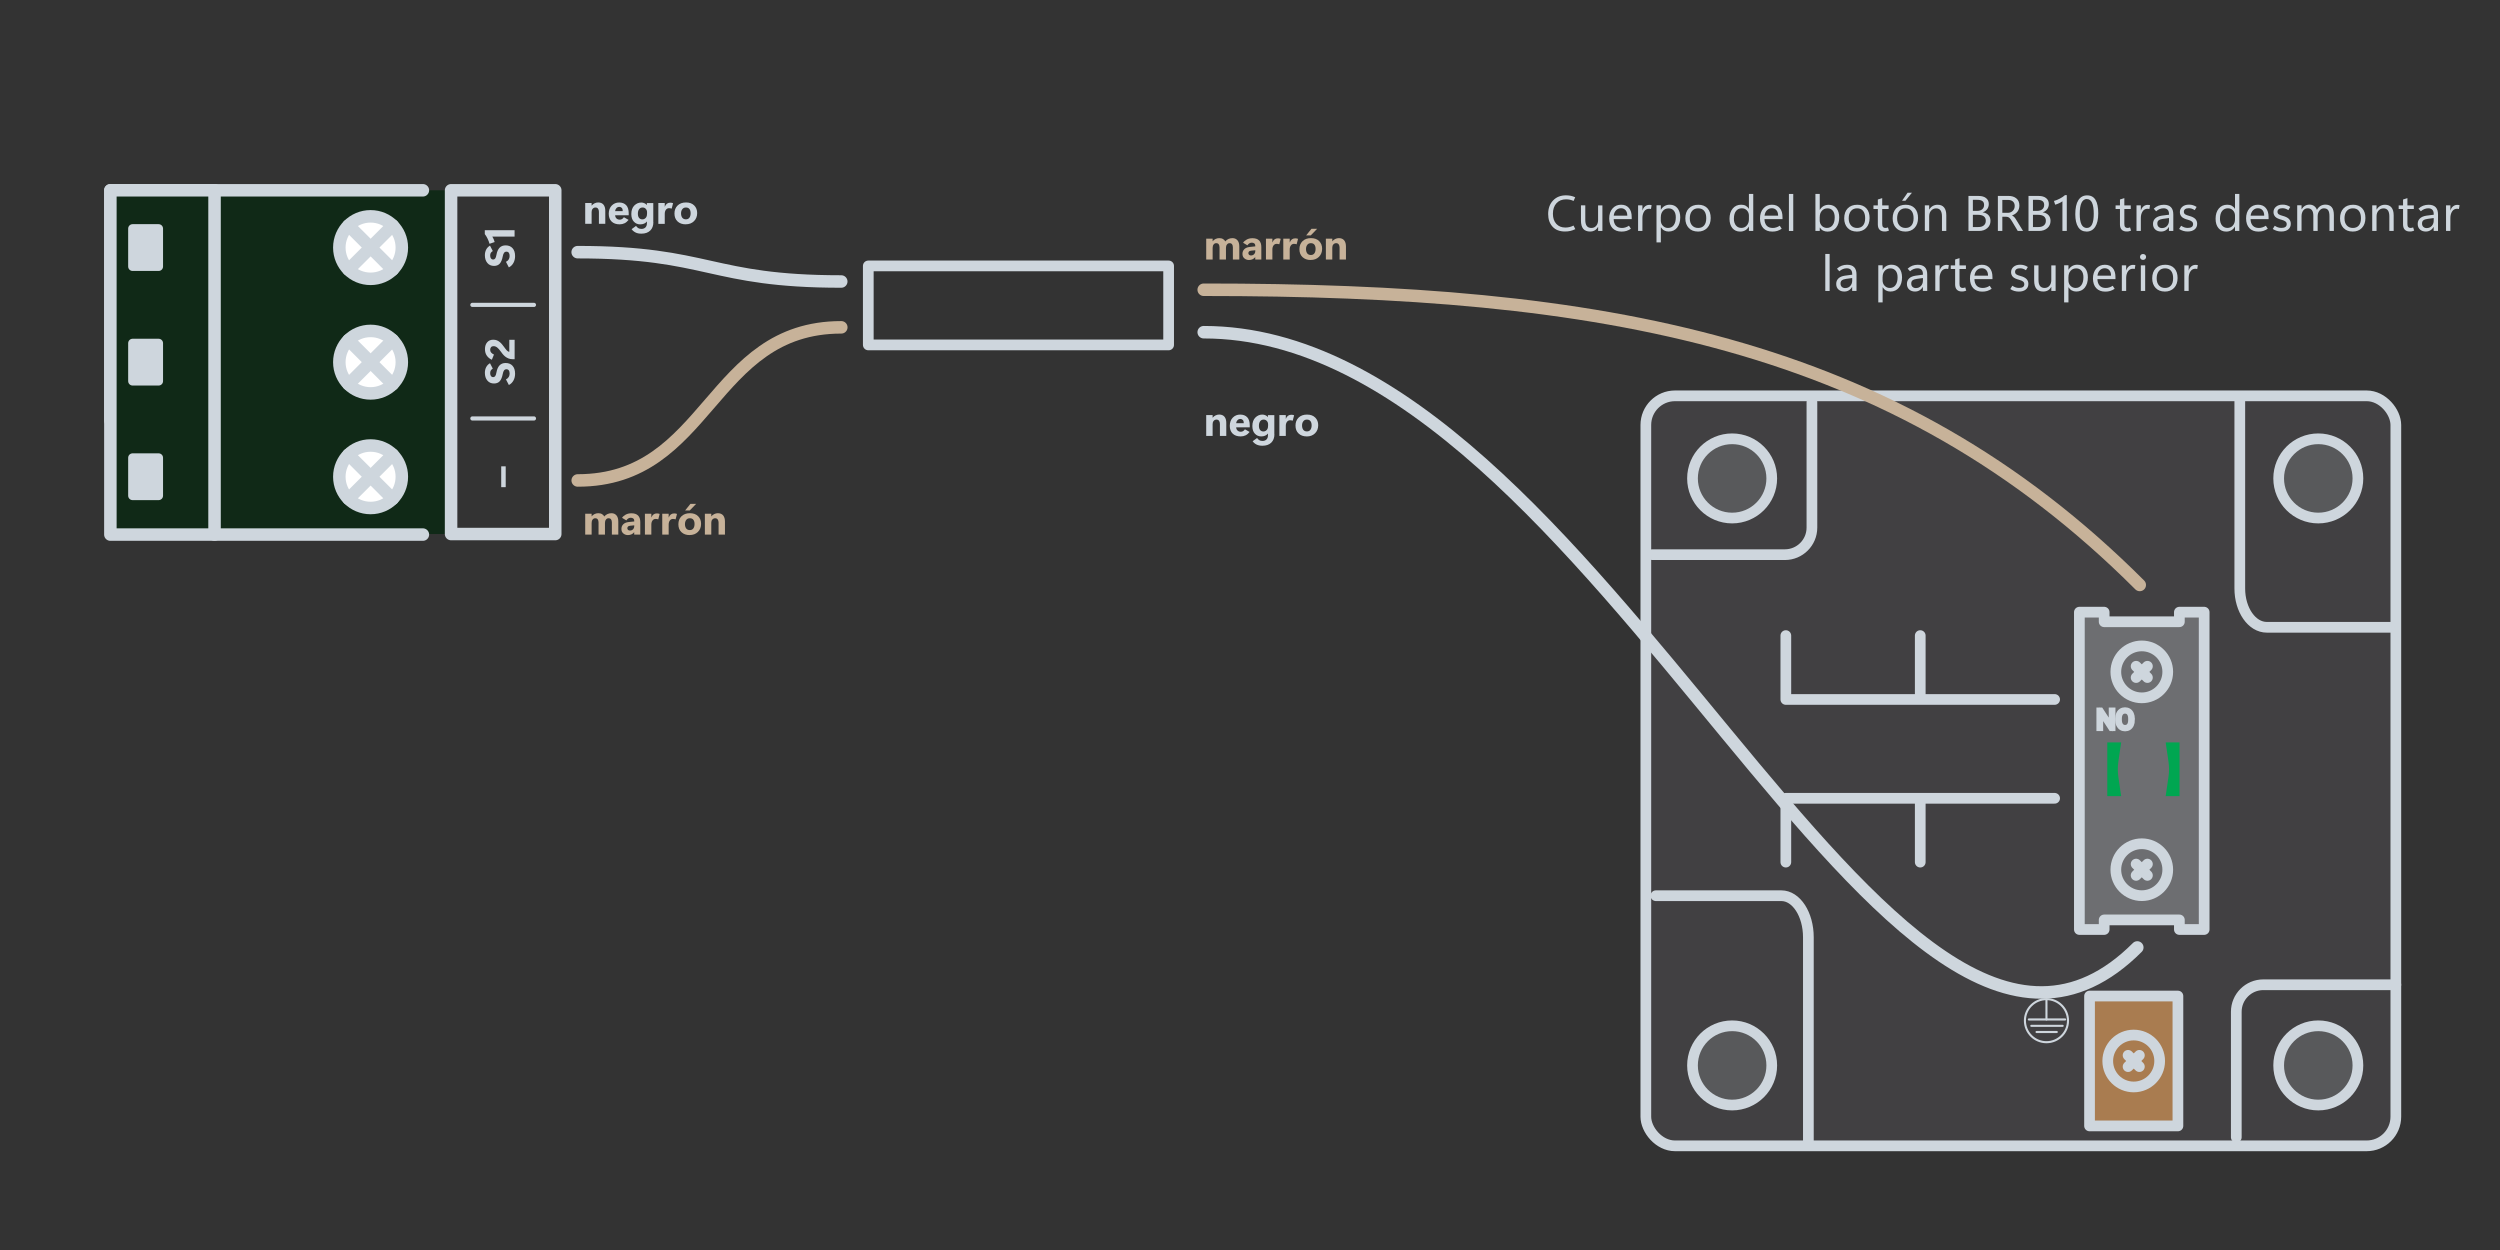<?xml version="1.0" encoding="UTF-8"?><svg xmlns="http://www.w3.org/2000/svg" viewBox="0 0 600 300"><rect x="0" y="0" width="600" height="300" fill="#333333" stroke="none"/><g id="a"><rect x="208.39" y="63.82" width="72.08" height="18.96" fill="none" stroke="#ced6dd" stroke-linecap="round" stroke-linejoin="round" stroke-width="2.57"/><path d="M138.64,60.52c31.63,0,31.63,7.04,63.26,7.04" fill="none" stroke="#ced6dd" stroke-linecap="round" stroke-linejoin="round" stroke-width="3"/><path d="M201.91,78.56c-31.63,0-31.63,36.75-63.26,36.75" fill="none" stroke="#c7b299" stroke-linecap="round" stroke-linejoin="round" stroke-width="3"/><rect x="395" y="95" width="180" height="180" rx="7" ry="7" fill="#414042" stroke="#ced6dd" stroke-linecap="round" stroke-linejoin="round" stroke-width="2.57"/><circle cx="556.39" cy="114.82" r="9.51" fill="#58595b" stroke="#ced6dd" stroke-linecap="round" stroke-linejoin="round" stroke-width="2.57"/><circle cx="415.71" cy="114.82" r="9.51" fill="#58595b" stroke="#ced6dd" stroke-linecap="round" stroke-linejoin="round" stroke-width="2.57"/><circle cx="556.39" cy="255.7" r="9.51" fill="#58595b" stroke="#ced6dd" stroke-linecap="round" stroke-linejoin="round" stroke-width="2.57"/><circle cx="415.71" cy="255.7" r="9.51" fill="#58595b" stroke="#ced6dd" stroke-linecap="round" stroke-linejoin="round" stroke-width="2.57"/><polygon points="529 146.92 529 223.08 523.05 223.08 523.05 220.78 505 220.78 505 223.08 499.05 223.08 499.05 146.92 505 146.92 505 149.22 523.05 149.22 523.05 146.92 529 146.92" fill="#6d6e71" stroke="#ced6dd" stroke-linecap="round" stroke-linejoin="round" stroke-width="2.57"/><path d="M507.21,174.95h-.62l-2.33-3.57v3.57h-.62v-4.64h.62l2.34,3.59v-3.59h.61v4.64Z" fill="#231f20" stroke="#ced6dd" stroke-miterlimit="10"/><path d="M511.87,172.78c0,.45-.08.85-.23,1.19-.15.34-.37.6-.65.78-.28.18-.61.27-.98.27s-.69-.09-.97-.27c-.28-.18-.5-.44-.66-.77-.16-.33-.24-.72-.24-1.16v-.33c0-.45.08-.84.23-1.18s.37-.6.66-.79c.28-.18.61-.27.97-.27s.7.09.98.27.5.44.65.78c.15.34.23.74.23,1.19v.29ZM511.26,172.48c0-.55-.11-.97-.33-1.27s-.53-.44-.93-.44-.69.15-.91.44c-.22.29-.34.7-.34,1.22v.34c0,.53.11.95.34,1.26.22.3.53.46.92.46s.7-.14.92-.43c.22-.29.33-.7.33-1.24v-.34Z" fill="#231f20" stroke="#ced6dd" stroke-miterlimit="10"/><circle cx="514.03" cy="161.25" r="6.23" fill="none" stroke="#ced6dd" stroke-linecap="round" stroke-linejoin="round" stroke-width="2.57"/><line x1="512.67" y1="159.9" x2="515.38" y2="162.61" fill="none" stroke="#ced6dd" stroke-linecap="round" stroke-linejoin="round" stroke-width="2.57"/><line x1="515.38" y1="159.9" x2="512.67" y2="162.61" fill="none" stroke="#ced6dd" stroke-linecap="round" stroke-linejoin="round" stroke-width="2.57"/><circle cx="514.03" cy="208.73" r="6.23" fill="none" stroke="#ced6dd" stroke-linecap="round" stroke-linejoin="round" stroke-width="2.57"/><line x1="512.67" y1="207.38" x2="515.38" y2="210.09" fill="none" stroke="#ced6dd" stroke-linecap="round" stroke-linejoin="round" stroke-width="2.57"/><line x1="515.38" y1="207.38" x2="512.67" y2="210.09" fill="none" stroke="#ced6dd" stroke-linecap="round" stroke-linejoin="round" stroke-width="2.57"/><path d="M509.08,191.07h-3.33v-12.9h3.33l-.68,4.66c-.17,1.19-.17,2.4,0,3.59l.68,4.66Z" fill="#00a651" stroke-width="0"/><path d="M519.76,178.17h3.33v12.9h-3.33l.68-4.66c.17-1.19.17-2.4,0-3.59l-.68-4.66Z" fill="#00a651" stroke-width="0"/><polyline points="493.11 167.87 428.6 167.87 428.6 152.54" fill="none" stroke="#ced6dd" stroke-linecap="round" stroke-linejoin="round" stroke-width="2.57"/><line x1="460.86" y1="167.49" x2="460.86" y2="152.54" fill="none" stroke="#ced6dd" stroke-linecap="round" stroke-linejoin="round" stroke-width="2.57"/><polyline points="493.11 191.59 428.6 191.59 428.6 206.91" fill="none" stroke="#ced6dd" stroke-linecap="round" stroke-linejoin="round" stroke-width="2.57"/><line x1="460.86" y1="191.97" x2="460.86" y2="206.91" fill="none" stroke="#ced6dd" stroke-linecap="round" stroke-linejoin="round" stroke-width="2.57"/><rect x="501.49" y="239.05" width="21.21" height="31.17" fill="#a97c50" stroke="#ced6dd" stroke-linecap="round" stroke-linejoin="round" stroke-width="2.57"/><circle cx="512.09" cy="254.64" r="6.23" fill="rgba(65,64,66,0)" stroke="#ced6dd" stroke-linecap="round" stroke-linejoin="round" stroke-width="2.57"/><line x1="510.74" y1="253.28" x2="513.45" y2="255.99" fill="#414042" stroke="#ced6dd" stroke-linecap="round" stroke-linejoin="round" stroke-width="2.57"/><line x1="513.45" y1="253.28" x2="510.74" y2="255.99" fill="#414042" stroke="#ced6dd" stroke-linecap="round" stroke-linejoin="round" stroke-width="2.57"/><line x1="491.15" y1="240.02" x2="491.15" y2="244.67" fill="none" stroke="#ced6dd" stroke-linecap="round" stroke-miterlimit="10" stroke-width=".5"/><line x1="486.92" y1="244.67" x2="495.63" y2="244.67" fill="none" stroke="#ced6dd" stroke-linecap="round" stroke-miterlimit="10" stroke-width=".5"/><line x1="487.51" y1="246.2" x2="495.04" y2="246.2" fill="none" stroke="#ced6dd" stroke-linecap="round" stroke-miterlimit="10" stroke-width=".5"/><line x1="488.77" y1="247.68" x2="493.63" y2="247.68" fill="none" stroke="#ced6dd" stroke-linecap="round" stroke-miterlimit="10" stroke-width=".5"/><circle cx="491.15" cy="244.96" r="5.17" fill="none" stroke="#ced6dd" stroke-miterlimit="10" stroke-width=".5"/><path d="M434.86,96.52v30.11c0,3.59-2.91,6.49-6.49,6.49h-31.8" fill="none" stroke="#ced6dd" stroke-linecap="round" stroke-linejoin="round" stroke-width="2.57"/><path d="M536.71,272.94v-30.11c0-3.59,2.91-6.49,6.49-6.49h31.8" fill="none" stroke="#ced6dd" stroke-linecap="round" stroke-linejoin="round" stroke-width="2.57"/><path d="M574.15,150.55h-30.11c-3.59,0-6.49-4.17-6.49-9.31v-45.57" fill="none" stroke="#ced6dd" stroke-linecap="round" stroke-linejoin="round" stroke-width="2.57"/><path d="M397.41,214.97h30.11c3.59,0,6.49,4.47,6.49,9.98v48.84" fill="none" stroke="#ced6dd" stroke-linecap="round" stroke-linejoin="round" stroke-width="2.57"/><path d="M288.89,79.73c95.24,0,164.33,207.39,224.06,147.66" fill="none" stroke="#ced6dd" stroke-linecap="round" stroke-linejoin="round" stroke-width="3"/><path d="M288.89,69.54c95.24,0,165.76,11.96,224.65,70.85" fill="none" stroke="#c7b299" stroke-linecap="round" stroke-linejoin="round" stroke-width="3"/><polyline points="108.26 128.17 63.04 128.17 63.04 45.67 108.26 45.67" fill="#102917" stroke-width="0"/><path d="M122.12,64.17l-.69-1.33c.3-.15.53-.35.67-.59.14-.24.21-.51.21-.8,0-.35-.07-.62-.2-.79-.13-.17-.32-.26-.56-.26s-.44.09-.58.28c-.14.19-.25.48-.32.89-.15.78-.39,1.34-.72,1.71-.33.36-.79.54-1.37.54-.66,0-1.2-.23-1.59-.7-.4-.47-.6-1.09-.6-1.86,0-.52.11-.98.32-1.38.21-.39.51-.7.91-.93l.67,1.3c-.22.13-.38.28-.48.44-.1.17-.15.38-.15.64,0,.31.07.54.2.71.13.17.3.25.5.25s.37-.08.5-.24c.13-.16.23-.47.31-.91.13-.74.38-1.3.74-1.68.36-.38.85-.57,1.46-.57.7,0,1.25.22,1.66.67.41.45.61,1.08.61,1.91,0,.6-.13,1.14-.39,1.62-.26.48-.63.84-1.1,1.08Z" fill="#ced6dd" stroke-width="0"/><path d="M123.5,55.25v1.54h-5.34c.12.18.22.38.31.59.08.22.17.45.25.71l-1.23.42c-.13-.45-.29-.87-.49-1.27-.2-.4-.41-.75-.65-1.06v-.93h7.16Z" fill="#ced6dd" stroke-width="0"/><path d="M122.12,92.39l-.69-1.33c.3-.15.53-.35.67-.59.14-.24.21-.51.21-.8,0-.36-.07-.62-.2-.79-.13-.17-.32-.26-.56-.26s-.44.09-.58.28c-.14.19-.25.48-.32.89-.15.77-.39,1.34-.72,1.71-.33.36-.79.54-1.37.54-.66,0-1.2-.23-1.59-.7-.4-.47-.6-1.09-.6-1.86,0-.52.11-.98.32-1.38.21-.39.51-.7.91-.93l.67,1.3c-.22.13-.38.28-.48.45-.1.17-.15.38-.15.64,0,.31.07.54.2.71.13.16.3.25.5.25s.37-.08.5-.24c.13-.16.23-.47.31-.91.13-.74.38-1.3.74-1.68.36-.38.85-.57,1.46-.57.7,0,1.25.22,1.66.67.41.45.61,1.08.61,1.91,0,.6-.13,1.14-.39,1.62-.26.48-.63.84-1.1,1.08Z" fill="#ced6dd" stroke-width="0"/><path d="M123.5,86.2h-.53c-.36,0-.68-.06-.96-.18-.28-.12-.54-.27-.77-.45-.22-.18-.42-.38-.6-.6-.17-.22-.33-.42-.47-.62-.15-.21-.29-.38-.42-.54-.13-.15-.27-.28-.4-.39-.13-.11-.27-.19-.41-.25-.14-.06-.31-.09-.5-.09-.25,0-.45.08-.59.24-.14.16-.21.38-.21.65,0,.25.08.46.24.65.16.19.39.35.67.48l-.51,1.24c-.51-.23-.92-.56-1.21-.99-.3-.43-.44-.95-.44-1.57,0-.69.18-1.23.54-1.64.36-.41.84-.61,1.45-.61.32,0,.61.05.86.15.25.1.48.23.68.4.21.16.4.35.57.56.18.21.35.43.51.66.11.15.22.29.32.43s.21.26.31.37c.11.11.21.19.31.25.1.05.2.08.29.08v-2.88h1.28v4.66Z" fill="#ced6dd" stroke-width="0"/><path d="M121.37,111.92v5h-1.08v-5h1.08Z" fill="#ced6dd" stroke-width="0"/><rect x="108.26" y="45.67" width="25" height="82.5" fill="none" stroke="#ced6dd" stroke-linecap="round" stroke-linejoin="round" stroke-width="3"/><polyline points="51.49 100.93 26.49 100.93 26.49 45.67 51.49 45.67" fill="#102917" stroke="#ced6dd" stroke-linecap="round" stroke-linejoin="round" stroke-width="3"/><polyline points="51.49 128.3 26.49 128.3 26.49 45.67 51.49 45.67" fill="#102917" stroke="#ced6dd" stroke-linecap="round" stroke-linejoin="round" stroke-width="3"/><line x1="113.37" y1="100.43" x2="128.15" y2="100.43" fill="none" stroke="#ced6dd" stroke-linecap="round" stroke-linejoin="round"/><line x1="113.37" y1="128.17" x2="128.15" y2="128.17" fill="none" stroke="#ced6dd" stroke-linecap="round" stroke-linejoin="round"/><line x1="113.37" y1="73.17" x2="128.15" y2="73.17" fill="none" stroke="#ced6dd" stroke-linecap="round" stroke-linejoin="round"/><rect x="31.82" y="54.86" width="6.25" height="9.11" fill="#ced6dd" stroke="#ced6dd" stroke-linecap="round" stroke-linejoin="round" stroke-width="2.12"/><rect x="31.82" y="82.36" width="6.25" height="9.11" fill="#ced6dd" stroke="#ced6dd" stroke-linecap="round" stroke-linejoin="round" stroke-width="2.12"/><rect x="31.82" y="109.86" width="6.25" height="9.11" fill="#ced6dd" stroke="#ced6dd" stroke-linecap="round" stroke-linejoin="round" stroke-width="2.12"/><polyline points="101.49 128.3 51.49 128.3 51.49 45.67 101.49 45.67" fill="#102917" stroke="#ced6dd" stroke-linecap="round" stroke-linejoin="round" stroke-width="3"/><circle cx="88.94" cy="59.42" r="7.5" fill="#fff" stroke="#ced6dd" stroke-linecap="round" stroke-linejoin="round" stroke-width="3"/><line x1="94.25" y1="54.11" x2="83.64" y2="64.72" fill="#fff" stroke="#ced6dd" stroke-linecap="round" stroke-linejoin="round" stroke-width="3"/><line x1="83.64" y1="54.11" x2="94.25" y2="64.72" fill="#fff" stroke="#ced6dd" stroke-linecap="round" stroke-linejoin="round" stroke-width="3"/><circle cx="88.94" cy="86.92" r="7.5" fill="#fff" stroke="#ced6dd" stroke-linecap="round" stroke-linejoin="round" stroke-width="3"/><line x1="94.25" y1="81.61" x2="83.64" y2="92.22" fill="#fff" stroke="#ced6dd" stroke-linecap="round" stroke-linejoin="round" stroke-width="3"/><line x1="83.64" y1="81.61" x2="94.25" y2="92.22" fill="#fff" stroke="#ced6dd" stroke-linecap="round" stroke-linejoin="round" stroke-width="3"/><circle cx="88.94" cy="114.42" r="7.5" fill="#fff" stroke="#ced6dd" stroke-linecap="round" stroke-linejoin="round" stroke-width="3"/><line x1="94.25" y1="109.11" x2="83.64" y2="119.72" fill="#fff" stroke="#ced6dd" stroke-linecap="round" stroke-linejoin="round" stroke-width="3"/><line x1="83.64" y1="109.11" x2="94.25" y2="119.72" fill="#fff" stroke="#ced6dd" stroke-linecap="round" stroke-linejoin="round" stroke-width="3"/></g><g id="b"><path d="M378.06,55c-.41.2-.8.34-1.2.43s-.81.13-1.27.13c-1.27,0-2.26-.38-2.97-1.15s-1.06-1.78-1.06-3.04c0-1.36.4-2.45,1.19-3.27s1.82-1.22,3.09-1.22c.41,0,.79.04,1.14.11s.71.19,1.07.36l-.39.88c-.3-.14-.6-.24-.88-.3s-.6-.09-.93-.09c-.96,0-1.72.31-2.29.93s-.86,1.47-.86,2.54c0,1.01.27,1.81.81,2.41s1.27.89,2.18.89c.33,0,.66-.04.98-.11s.65-.2.98-.37l.43.87Z" fill="#ced6dd" stroke-width="0"/><path d="M384.59,55.43h-1.04v-.98h-.02c-.21.38-.47.66-.79.84s-.69.28-1.12.28c-.73,0-1.28-.22-1.64-.65s-.55-1.09-.55-1.97v-3.67h1.04v3.52c0,.64.12,1.11.36,1.43s.61.48,1.1.48.86-.17,1.16-.52.45-.8.45-1.37v-3.53h1.04v6.15Z" fill="#ced6dd" stroke-width="0"/><path d="M391.6,52.59h-4.32c.02.68.2,1.2.54,1.57s.83.55,1.45.55c.27,0,.55-.04.83-.13s.57-.22.85-.41l.47.73c-.36.23-.71.41-1.07.52s-.75.16-1.18.16c-.93,0-1.65-.28-2.17-.83s-.78-1.33-.79-2.32c0-.99.26-1.78.79-2.39s1.22-.91,2.06-.91,1.43.26,1.88.78.67,1.25.67,2.18v.5ZM390.55,51.77c0-.57-.14-1.01-.41-1.32s-.64-.47-1.1-.47-.85.16-1.17.48-.51.76-.58,1.3h3.26Z" fill="#ced6dd" stroke-width="0"/><path d="M396.24,50.17c-.08-.02-.15-.04-.22-.05s-.15-.02-.24-.02c-.5,0-.89.21-1.17.63s-.43.95-.43,1.59v3.11h-1.04v-6.15h1.04v1.22h.02c.14-.43.35-.76.64-.99s.62-.34,1-.34c.12,0,.23,0,.31.02s.17.03.24.05l-.16.93Z" fill="#ced6dd" stroke-width="0"/><path d="M398.62,54.54h-.02v3.64h-1.04v-8.91h1.04v1.07h.02c.24-.41.54-.71.9-.91s.76-.3,1.22-.3c.79,0,1.41.28,1.85.83s.67,1.29.67,2.21c0,1.03-.25,1.85-.75,2.47s-1.18.93-2.05.93c-.4,0-.75-.09-1.06-.26s-.57-.43-.78-.77ZM398.59,52.07v.82c0,.51.16.94.49,1.29s.74.53,1.24.53c.58,0,1.04-.22,1.37-.67s.5-1.07.5-1.88c0-.68-.15-1.2-.46-1.58s-.73-.57-1.26-.57c-.57,0-1.02.2-1.36.59s-.51.89-.51,1.48Z" fill="#ced6dd" stroke-width="0"/><path d="M407.49,55.57c-.92,0-1.65-.29-2.19-.86s-.82-1.34-.82-2.29c0-1.03.28-1.83.84-2.41s1.33-.87,2.3-.87c.92,0,1.64.28,2.17.85s.78,1.35.78,2.34-.28,1.78-.84,2.37-1.31.88-2.24.88ZM407.56,54.71c.62,0,1.1-.2,1.44-.61s.5-.99.5-1.74-.17-1.34-.5-1.75-.81-.61-1.44-.61-1.11.21-1.47.64-.54,1.01-.54,1.75.18,1.29.54,1.7.85.62,1.47.62Z" fill="#ced6dd" stroke-width="0"/><path d="M419.71,54.4c-.23.39-.51.68-.86.88s-.76.3-1.23.3c-.77,0-1.39-.28-1.85-.83s-.69-1.3-.69-2.25c0-1.02.26-1.83.77-2.45s1.19-.92,2.04-.92c.42,0,.79.08,1.09.25s.55.41.74.74h.02v-3.58h1.04v8.88h-1.04v-1.03h-.02ZM416.13,52.44c0,.7.16,1.26.49,1.66s.76.6,1.3.6.99-.2,1.32-.59.5-.88.5-1.48v-.88c0-.49-.16-.91-.48-1.25s-.73-.51-1.22-.51c-.59,0-1.05.22-1.39.65s-.51,1.03-.51,1.79Z" fill="#ced6dd" stroke-width="0"/><path d="M427.79,52.59h-4.32c.02.68.2,1.2.54,1.57s.83.55,1.45.55c.27,0,.55-.04.83-.13s.57-.22.85-.41l.47.73c-.36.23-.71.41-1.07.52s-.75.16-1.18.16c-.93,0-1.65-.28-2.17-.83s-.78-1.33-.79-2.32c0-.99.26-1.78.79-2.39s1.22-.91,2.06-.91,1.43.26,1.88.78.67,1.25.67,2.18v.5ZM426.75,51.77c0-.57-.14-1.01-.41-1.32s-.64-.47-1.1-.47-.85.16-1.17.48-.51.76-.58,1.3h3.26Z" fill="#ced6dd" stroke-width="0"/><path d="M429.34,55.43v-8.88h1.04v8.88h-1.04Z" fill="#ced6dd" stroke-width="0"/><path d="M436.76,54.62h-.02v.81h-1.04v-8.88h1.04v3.81h.02c.24-.41.54-.71.9-.91s.77-.3,1.23-.3c.79,0,1.4.27,1.85.82s.67,1.29.67,2.21c0,1.03-.25,1.86-.75,2.48s-1.18.93-2.05.93c-.41,0-.76-.08-1.07-.24s-.56-.4-.77-.72ZM436.73,52.06v.83c0,.51.16.94.49,1.29s.74.52,1.24.52c.58,0,1.04-.22,1.37-.67s.5-1.07.5-1.88c0-.67-.15-1.2-.46-1.58s-.73-.57-1.26-.57c-.57,0-1.02.2-1.36.59s-.51.88-.51,1.47Z" fill="#ced6dd" stroke-width="0"/><path d="M445.62,55.57c-.92,0-1.65-.29-2.19-.86s-.82-1.34-.82-2.29c0-1.03.28-1.83.84-2.41s1.33-.87,2.3-.87c.92,0,1.64.28,2.17.85s.78,1.35.78,2.34-.28,1.78-.84,2.37-1.31.88-2.24.88ZM445.7,54.71c.62,0,1.1-.2,1.44-.61s.5-.99.5-1.74-.17-1.34-.5-1.75-.81-.61-1.44-.61-1.11.21-1.47.64-.54,1.01-.54,1.75.18,1.29.54,1.7.85.62,1.47.62Z" fill="#ced6dd" stroke-width="0"/><path d="M453.34,55.35c-.17.07-.33.12-.5.16s-.35.05-.56.05c-.5,0-.9-.14-1.18-.43s-.42-.72-.42-1.28v-3.69h-1.05v-.87h1.05v-1.41l1.05-.33v1.74h1.54v.87h-1.54v3.57c0,.35.06.6.19.75s.31.23.56.23c.12,0,.23-.01.34-.04s.2-.06.28-.1l.25.79Z" fill="#ced6dd" stroke-width="0"/><path d="M457.25,55.57c-.92,0-1.65-.29-2.19-.86s-.82-1.34-.82-2.29c0-1.03.28-1.83.84-2.41s1.33-.87,2.3-.87c.92,0,1.64.28,2.17.85s.78,1.35.78,2.34-.28,1.78-.84,2.37-1.31.88-2.24.88ZM457.32,54.71c.62,0,1.1-.2,1.44-.61s.5-.99.5-1.74-.17-1.34-.5-1.75-.81-.61-1.44-.61-1.11.21-1.47.64-.54,1.01-.54,1.75.18,1.29.54,1.7.85.62,1.47.62ZM457.29,48.18h-.8l1.33-1.92h1.04l-1.56,1.92Z" fill="#ced6dd" stroke-width="0"/><path d="M467.11,55.43h-1.04v-3.5c0-.64-.12-1.12-.35-1.44s-.58-.48-1.05-.48-.88.18-1.2.54-.47.82-.47,1.37v3.51h-1.04v-6.15h1.04v1.02h.02c.23-.39.51-.68.85-.87s.72-.29,1.17-.29c.67,0,1.19.22,1.54.65s.53,1.06.53,1.88v3.76Z" fill="#ced6dd" stroke-width="0"/><path d="M472.43,55.43v-8.4h2.46c.75,0,1.33.17,1.77.52s.65.82.65,1.42c0,.47-.13.88-.39,1.23s-.61.6-1.07.75v.02c.57.07,1.02.28,1.36.64s.51.83.51,1.4c0,.72-.26,1.31-.78,1.75s-1.18.67-1.98.67h-2.52ZM473.49,47.96v2.65h1c.52,0,.94-.13,1.24-.38s.45-.61.45-1.06c0-.41-.13-.71-.4-.91s-.66-.3-1.19-.3h-1.1ZM473.49,51.55v2.94h1.31c.57,0,1-.13,1.32-.4s.47-.63.47-1.1-.16-.84-.49-1.08-.82-.36-1.47-.36h-1.12Z" fill="#ced6dd" stroke-width="0"/><path d="M485.53,55.43h-1.27l-1.41-2.36c-.26-.43-.48-.72-.67-.85s-.42-.2-.69-.2h-.93v3.4h-1.07v-8.4h2.55c.76,0,1.38.19,1.87.58s.74.96.74,1.72c0,.59-.16,1.09-.47,1.49s-.74.7-1.28.88v.02c.18.1.35.22.49.36s.29.33.43.57l1.71,2.78ZM480.56,47.97v3.11h1.29c.48,0,.88-.15,1.2-.46s.48-.71.48-1.2c0-.44-.14-.79-.42-1.05s-.69-.39-1.23-.39h-1.31Z" fill="#ced6dd" stroke-width="0"/><path d="M486.84,55.43v-8.4h2.46c.75,0,1.33.17,1.77.52s.65.82.65,1.42c0,.47-.13.88-.39,1.23s-.61.6-1.07.75v.02c.57.07,1.02.28,1.36.64s.51.83.51,1.4c0,.72-.26,1.31-.78,1.75s-1.18.67-1.98.67h-2.52ZM487.91,47.96v2.65h1c.52,0,.94-.13,1.24-.38s.45-.61.45-1.06c0-.41-.13-.71-.4-.91s-.66-.3-1.19-.3h-1.1ZM487.91,51.55v2.94h1.31c.57,0,1-.13,1.32-.4s.47-.63.47-1.1-.16-.84-.49-1.08-.82-.36-1.47-.36h-1.12Z" fill="#ced6dd" stroke-width="0"/><path d="M496.02,55.43h-1.04v-7.12c-.15.13-.41.28-.77.45s-.68.29-.97.37l-.29-.9c.46-.12.94-.31,1.44-.58s.9-.53,1.2-.81h.44v8.59Z" fill="#ced6dd" stroke-width="0"/><path d="M500.75,55.57c-.86,0-1.53-.36-1.99-1.08s-.69-1.75-.69-3.09c0-1.46.24-2.58.73-3.35s1.19-1.16,2.11-1.16,1.57.36,2.01,1.08.66,1.79.66,3.23-.25,2.5-.74,3.25-1.19,1.13-2.08,1.13ZM500.87,47.76c-.58,0-1.01.3-1.3.9s-.43,1.5-.43,2.7c0,1.11.14,1.95.42,2.51s.71.84,1.27.84.99-.28,1.26-.85.41-1.42.41-2.56-.14-2.06-.41-2.64-.68-.88-1.23-.88Z" fill="#ced6dd" stroke-width="0"/><path d="M511.45,55.35c-.17.07-.33.12-.5.16s-.35.05-.56.05c-.5,0-.9-.14-1.18-.43s-.42-.72-.42-1.28v-3.69h-1.05v-.87h1.05v-1.41l1.05-.33v1.74h1.54v.87h-1.54v3.57c0,.35.06.6.19.75s.31.23.56.23c.12,0,.23-.01.34-.04s.2-.06.28-.1l.25.79Z" fill="#ced6dd" stroke-width="0"/><path d="M515.86,50.17c-.08-.02-.15-.04-.22-.05s-.15-.02-.24-.02c-.5,0-.89.21-1.17.63s-.43.95-.43,1.59v3.11h-1.04v-6.15h1.04v1.22h.02c.14-.43.35-.76.64-.99s.62-.34,1-.34c.12,0,.23,0,.31.02s.17.03.24.05l-.16.93Z" fill="#ced6dd" stroke-width="0"/><path d="M521.59,55.43h-1.04v-.97h-.02c-.21.37-.47.64-.79.83s-.68.28-1.09.28c-.58,0-1.04-.17-1.4-.5s-.53-.78-.53-1.33.18-.97.54-1.32.88-.56,1.55-.66l1.75-.23v-.14c0-.5-.12-.85-.35-1.07s-.55-.33-.95-.33c-.32,0-.62.06-.93.18s-.59.3-.86.54l-.57-.63c.35-.32.72-.56,1.12-.71s.83-.23,1.3-.23c.75,0,1.32.19,1.7.58s.57.97.57,1.74v3.97ZM520.56,52.92v-.59l-1.46.2c-.45.06-.79.18-1.01.34s-.33.42-.33.77.1.62.31.81.47.29.78.29c.52,0,.93-.17,1.24-.51s.47-.78.47-1.3Z" fill="#ced6dd" stroke-width="0"/><path d="M522.98,54.97l.49-.79c.26.17.51.3.77.39s.53.13.84.13c.41,0,.72-.08.94-.23s.32-.38.32-.68c0-.25-.09-.46-.28-.62s-.49-.3-.89-.41c-.76-.19-1.29-.44-1.57-.74s-.43-.67-.43-1.12c0-.52.2-.94.59-1.28s.93-.51,1.61-.51c.33,0,.64.04.93.13s.59.22.89.42l-.45.77c-.27-.17-.52-.29-.74-.36s-.44-.1-.67-.1c-.39,0-.68.07-.89.22s-.31.35-.31.63.1.47.3.61.54.27,1.01.39c.63.17,1.1.4,1.41.7s.47.7.47,1.19c0,.57-.2,1.02-.61,1.35s-.96.5-1.67.5c-.38,0-.75-.05-1.09-.16s-.67-.25-.96-.45Z" fill="#ced6dd" stroke-width="0"/><path d="M536.37,54.4c-.23.39-.51.68-.86.88s-.76.3-1.23.3c-.77,0-1.39-.28-1.85-.83s-.69-1.3-.69-2.25c0-1.02.26-1.83.77-2.45s1.19-.92,2.04-.92c.42,0,.79.08,1.09.25s.55.41.74.74h.02v-3.58h1.04v8.88h-1.04v-1.03h-.02ZM532.79,52.44c0,.7.16,1.26.49,1.66s.76.6,1.3.6.99-.2,1.32-.59.5-.88.5-1.48v-.88c0-.49-.16-.91-.48-1.25s-.73-.51-1.22-.51c-.59,0-1.05.22-1.39.65s-.51,1.03-.51,1.79Z" fill="#ced6dd" stroke-width="0"/><path d="M544.45,52.59h-4.32c.02.68.2,1.2.54,1.57s.83.55,1.45.55c.27,0,.55-.04.83-.13s.57-.22.85-.41l.47.73c-.36.23-.71.41-1.07.52s-.75.16-1.18.16c-.93,0-1.65-.28-2.17-.83s-.78-1.33-.79-2.32c0-.99.26-1.78.79-2.39s1.22-.91,2.06-.91,1.43.26,1.88.78.67,1.25.67,2.18v.5ZM543.41,51.77c0-.57-.14-1.01-.41-1.32s-.64-.47-1.1-.47-.85.16-1.17.48-.51.76-.58,1.3h3.26Z" fill="#ced6dd" stroke-width="0"/><path d="M545.45,54.97l.49-.79c.26.17.51.3.77.39s.53.13.84.13c.41,0,.72-.08.94-.23s.32-.38.32-.68c0-.25-.09-.46-.28-.62s-.49-.3-.89-.41c-.76-.19-1.29-.44-1.57-.74s-.43-.67-.43-1.12c0-.52.2-.94.59-1.28s.93-.51,1.61-.51c.33,0,.64.04.93.13s.59.22.89.42l-.45.77c-.27-.17-.52-.29-.74-.36s-.44-.1-.67-.1c-.39,0-.68.07-.89.22s-.31.35-.31.63.1.47.3.61.54.27,1.01.39c.63.17,1.1.4,1.41.7s.47.7.47,1.19c0,.57-.2,1.02-.61,1.35s-.96.5-1.67.5c-.38,0-.75-.05-1.09-.16s-.67-.25-.96-.45Z" fill="#ced6dd" stroke-width="0"/><path d="M560.12,55.43h-1.05v-3.53c0-.67-.1-1.15-.31-1.45s-.55-.45-1.04-.45c-.41,0-.76.19-1.05.56s-.43.83-.43,1.36v3.5h-1.04v-3.64c0-.59-.11-1.04-.34-1.34s-.57-.45-1.03-.45c-.43,0-.78.18-1.05.53s-.41.82-.41,1.39v3.5h-1.04v-6.15h1.04v.97h.02c.22-.37.49-.65.81-.84s.69-.28,1.11-.28.79.12,1.1.35.53.54.65.92c.23-.42.51-.74.85-.95s.74-.32,1.19-.32c.68,0,1.18.21,1.52.62s.51,1.04.51,1.88v3.79Z" fill="#ced6dd" stroke-width="0"/><path d="M564.62,55.57c-.92,0-1.65-.29-2.19-.86s-.82-1.34-.82-2.29c0-1.03.28-1.83.84-2.41s1.33-.87,2.3-.87c.92,0,1.64.28,2.17.85s.78,1.35.78,2.34-.28,1.78-.84,2.37-1.31.88-2.24.88ZM564.69,54.71c.62,0,1.1-.2,1.44-.61s.5-.99.5-1.74-.17-1.34-.5-1.75-.81-.61-1.44-.61-1.11.21-1.47.64-.54,1.01-.54,1.75.18,1.29.54,1.7.85.62,1.47.62Z" fill="#ced6dd" stroke-width="0"/><path d="M574.48,55.43h-1.04v-3.5c0-.64-.12-1.12-.35-1.44s-.58-.48-1.05-.48-.88.18-1.2.54-.47.82-.47,1.37v3.51h-1.04v-6.15h1.04v1.02h.02c.23-.39.51-.68.85-.87s.72-.29,1.17-.29c.67,0,1.19.22,1.54.65s.53,1.06.53,1.88v3.76Z" fill="#ced6dd" stroke-width="0"/><path d="M579.39,55.35c-.17.07-.33.12-.5.16s-.35.05-.56.05c-.5,0-.9-.14-1.18-.43s-.42-.72-.42-1.28v-3.69h-1.05v-.87h1.05v-1.41l1.05-.33v1.74h1.54v.87h-1.54v3.57c0,.35.06.6.19.75s.31.23.56.23c.12,0,.23-.01.34-.04s.2-.06.28-.1l.25.79Z" fill="#ced6dd" stroke-width="0"/><path d="M585.12,55.43h-1.04v-.97h-.02c-.21.37-.47.64-.79.83s-.68.28-1.09.28c-.58,0-1.04-.17-1.4-.5s-.53-.78-.53-1.33.18-.97.54-1.32.88-.56,1.55-.66l1.75-.23v-.14c0-.5-.12-.85-.35-1.07s-.55-.33-.95-.33c-.32,0-.62.06-.93.18s-.59.3-.86.54l-.57-.63c.35-.32.72-.56,1.12-.71s.83-.23,1.3-.23c.75,0,1.32.19,1.7.58s.57.97.57,1.74v3.97ZM584.09,52.92v-.59l-1.46.2c-.45.06-.79.18-1.01.34s-.33.42-.33.77.1.62.31.81.47.29.78.29c.52,0,.93-.17,1.24-.51s.47-.78.47-1.3Z" fill="#ced6dd" stroke-width="0"/><path d="M590.15,50.17c-.08-.02-.15-.04-.22-.05s-.15-.02-.24-.02c-.5,0-.89.21-1.17.63s-.43.95-.43,1.59v3.11h-1.04v-6.15h1.04v1.22h.02c.14-.43.35-.76.64-.99s.62-.34,1-.34c.12,0,.23,0,.31.02s.17.03.24.05l-.16.93Z" fill="#ced6dd" stroke-width="0"/><path d="M438.07,69.83v-8.88h1.04v8.88h-1.04Z" fill="#ced6dd" stroke-width="0"/><path d="M445.56,69.83h-1.04v-.97h-.02c-.21.37-.47.64-.79.83s-.68.28-1.09.28c-.58,0-1.04-.17-1.4-.5s-.53-.78-.53-1.33.18-.97.54-1.32.88-.56,1.55-.66l1.75-.23v-.14c0-.5-.12-.85-.35-1.07s-.55-.33-.95-.33c-.32,0-.62.06-.93.18s-.59.3-.86.54l-.57-.63c.35-.32.72-.56,1.12-.71s.83-.23,1.3-.23c.75,0,1.32.19,1.7.58s.57.97.57,1.74v3.97ZM444.53,67.32v-.59l-1.46.2c-.45.06-.79.18-1.01.34s-.33.42-.33.77.1.62.31.81.47.29.78.29c.52,0,.93-.17,1.24-.51s.47-.78.47-1.3Z" fill="#ced6dd" stroke-width="0"/><path d="M451.85,68.94h-.02v3.64h-1.04v-8.91h1.04v1.07h.02c.24-.41.54-.71.9-.91s.76-.3,1.22-.3c.79,0,1.41.28,1.85.83s.67,1.29.67,2.21c0,1.03-.25,1.85-.75,2.47s-1.18.93-2.05.93c-.4,0-.75-.09-1.06-.26s-.57-.43-.78-.77ZM451.82,66.47v.82c0,.51.16.94.49,1.29s.74.53,1.24.53c.58,0,1.04-.22,1.37-.67s.5-1.07.5-1.88c0-.68-.15-1.2-.46-1.58s-.73-.57-1.26-.57c-.57,0-1.02.2-1.36.59s-.51.88-.51,1.48Z" fill="#ced6dd" stroke-width="0"/><path d="M462.53,69.83h-1.04v-.97h-.02c-.21.37-.47.64-.79.83s-.68.28-1.09.28c-.58,0-1.04-.17-1.4-.5s-.53-.78-.53-1.33.18-.97.54-1.32.88-.56,1.55-.66l1.75-.23v-.14c0-.5-.12-.85-.35-1.07s-.55-.33-.95-.33c-.32,0-.62.06-.93.18s-.59.3-.86.54l-.57-.63c.35-.32.72-.56,1.12-.71s.83-.23,1.3-.23c.75,0,1.32.19,1.7.58s.57.97.57,1.74v3.97ZM461.5,67.32v-.59l-1.46.2c-.45.06-.79.18-1.01.34s-.33.42-.33.77.1.62.31.81.47.29.78.29c.52,0,.93-.17,1.24-.51s.47-.78.47-1.3Z" fill="#ced6dd" stroke-width="0"/><path d="M467.57,64.57c-.08-.02-.15-.04-.22-.05s-.15-.02-.24-.02c-.5,0-.89.21-1.17.63s-.43.95-.43,1.59v3.11h-1.04v-6.15h1.04v1.22h.02c.14-.43.35-.76.64-.99s.62-.34,1-.34c.12,0,.23,0,.31.02s.17.03.24.05l-.16.93Z" fill="#ced6dd" stroke-width="0"/><path d="M471.89,69.75c-.17.07-.33.12-.5.16s-.35.05-.56.05c-.5,0-.9-.14-1.18-.43s-.42-.72-.42-1.28v-3.69h-1.05v-.87h1.05v-1.41l1.05-.33v1.74h1.54v.87h-1.54v3.57c0,.35.06.6.19.75s.31.23.56.23c.12,0,.23-.01.34-.04s.2-.06.28-.1l.25.79Z" fill="#ced6dd" stroke-width="0"/><path d="M478.18,66.99h-4.32c.02.68.2,1.2.54,1.57s.83.55,1.45.55c.27,0,.55-.04.83-.12s.57-.22.85-.41l.47.73c-.36.23-.71.41-1.07.52s-.75.16-1.18.16c-.93,0-1.65-.28-2.17-.83s-.78-1.33-.79-2.32c0-.99.26-1.78.79-2.39s1.22-.91,2.06-.91,1.43.26,1.88.78.67,1.25.67,2.18v.5ZM477.13,66.17c0-.57-.14-1.01-.41-1.32s-.64-.47-1.1-.47-.85.16-1.17.48-.51.76-.58,1.3h3.26Z" fill="#ced6dd" stroke-width="0"/><path d="M482.47,69.37l.49-.79c.26.17.51.3.77.39s.53.13.84.13c.41,0,.72-.07.94-.22s.32-.38.32-.68c0-.25-.09-.46-.28-.62s-.49-.3-.89-.41c-.76-.19-1.29-.44-1.57-.73s-.43-.67-.43-1.12c0-.52.2-.94.59-1.28s.93-.51,1.61-.51c.33,0,.64.04.93.13s.59.22.89.42l-.45.77c-.27-.17-.52-.29-.74-.36s-.44-.1-.67-.1c-.39,0-.68.07-.89.22s-.31.35-.31.63.1.47.3.61.54.27,1.01.39c.63.17,1.1.4,1.41.7s.47.7.47,1.19c0,.57-.2,1.02-.61,1.35s-.96.5-1.67.5c-.38,0-.75-.05-1.09-.15s-.67-.25-.96-.45Z" fill="#ced6dd" stroke-width="0"/><path d="M493.36,69.83h-1.04v-.98h-.02c-.21.38-.47.66-.79.84s-.69.28-1.12.28c-.73,0-1.28-.22-1.64-.65s-.55-1.09-.55-1.97v-3.67h1.04v3.52c0,.64.12,1.12.36,1.43s.61.48,1.1.48.86-.17,1.16-.52.45-.8.45-1.37v-3.53h1.04v6.15Z" fill="#ced6dd" stroke-width="0"/><path d="M496.45,68.94h-.02v3.64h-1.04v-8.91h1.04v1.07h.02c.24-.41.54-.71.9-.91s.76-.3,1.22-.3c.79,0,1.41.28,1.85.83s.67,1.29.67,2.21c0,1.03-.25,1.85-.75,2.47s-1.18.93-2.05.93c-.4,0-.75-.09-1.06-.26s-.57-.43-.78-.77ZM496.42,66.47v.82c0,.51.16.94.49,1.29s.74.53,1.24.53c.58,0,1.04-.22,1.37-.67s.5-1.07.5-1.88c0-.68-.15-1.2-.46-1.58s-.73-.57-1.26-.57c-.57,0-1.02.2-1.36.59s-.51.88-.51,1.48Z" fill="#ced6dd" stroke-width="0"/><path d="M507.7,66.99h-4.32c.02.68.2,1.2.54,1.57s.83.55,1.45.55c.27,0,.55-.04.83-.12s.57-.22.85-.41l.47.73c-.36.23-.71.41-1.07.52s-.75.16-1.18.16c-.93,0-1.65-.28-2.17-.83s-.78-1.33-.79-2.32c0-.99.26-1.78.79-2.39s1.22-.91,2.06-.91,1.43.26,1.88.78.67,1.25.67,2.18v.5ZM506.65,66.17c0-.57-.14-1.01-.41-1.32s-.64-.47-1.1-.47-.85.16-1.17.48-.51.76-.58,1.3h3.26Z" fill="#ced6dd" stroke-width="0"/><path d="M512.34,64.57c-.08-.02-.15-.04-.22-.05s-.15-.02-.24-.02c-.5,0-.89.21-1.17.63s-.43.95-.43,1.59v3.11h-1.04v-6.15h1.04v1.22h.02c.14-.43.35-.76.64-.99s.62-.34,1-.34c.12,0,.23,0,.31.02s.17.03.24.05l-.16.93Z" fill="#ced6dd" stroke-width="0"/><path d="M514.33,62.38c-.21,0-.38-.07-.52-.21s-.21-.3-.21-.5.07-.37.21-.51.31-.2.52-.2.38.07.52.2.21.3.21.51-.07.36-.21.5-.31.21-.52.21ZM514.84,69.83h-1.04v-6.15h1.04v6.15Z" fill="#ced6dd" stroke-width="0"/><path d="M519.54,69.97c-.92,0-1.65-.29-2.19-.86s-.82-1.34-.82-2.29c0-1.03.28-1.83.84-2.41s1.33-.87,2.3-.87c.92,0,1.64.28,2.17.85s.78,1.35.78,2.34-.28,1.78-.84,2.37-1.31.88-2.24.88ZM519.61,69.11c.62,0,1.1-.2,1.44-.61s.5-.99.5-1.74-.17-1.34-.5-1.75-.81-.61-1.44-.61-1.11.21-1.47.64-.54,1.01-.54,1.75.18,1.29.54,1.7.85.62,1.47.62Z" fill="#ced6dd" stroke-width="0"/><path d="M527.34,64.57c-.08-.02-.15-.04-.22-.05s-.15-.02-.24-.02c-.5,0-.89.21-1.17.63s-.43.95-.43,1.59v3.11h-1.04v-6.15h1.04v1.22h.02c.14-.43.35-.76.64-.99s.62-.34,1-.34c.12,0,.23,0,.31.02s.17.03.24.05l-.16.93Z" fill="#ced6dd" stroke-width="0"/><path d="M145.28,53.72h-1.54v-2.87c0-.32-.07-.57-.21-.76s-.34-.29-.61-.29-.49.1-.67.3c-.18.2-.26.46-.26.77v2.85h-1.54v-5h1.54v.63h.02c.16-.23.39-.41.68-.55.29-.14.58-.21.87-.21.56,0,.99.18,1.28.53s.43.85.43,1.49v3.11Z" fill="#ced6dd" stroke-width="0"/><path d="M150.89,51.66h-3.26c.02.32.13.58.33.77.2.19.46.29.79.29.2,0,.38-.05.54-.15.17-.1.31-.24.44-.44l1.13.64c-.29.37-.61.64-.96.81s-.75.26-1.18.26c-.83,0-1.47-.22-1.93-.67-.46-.45-.69-1.07-.69-1.87s.24-1.49.72-1.97c.48-.48,1.07-.73,1.78-.73s1.29.22,1.69.65c.4.43.6,1.08.6,1.95v.46ZM149.46,50.68c0-.34-.07-.6-.22-.77-.15-.17-.34-.26-.58-.26-.29,0-.53.1-.71.29-.18.2-.29.44-.33.73h1.84Z" fill="#ced6dd" stroke-width="0"/><path d="M156.81,53.31c0,.86-.25,1.54-.76,2.03-.51.49-1.21.74-2.12.74-.56,0-1.03-.09-1.41-.29-.38-.19-.69-.45-.94-.79l1.07-.78c.16.22.33.4.53.53.2.12.46.19.77.19.4,0,.72-.12.96-.36.24-.24.35-.58.35-1.02v-.39h-.02c-.18.23-.4.4-.67.51-.27.11-.58.17-.93.17-.6,0-1.1-.22-1.51-.65-.41-.43-.61-1.04-.61-1.83,0-.88.24-1.56.71-2.04.48-.48,1.04-.72,1.68-.72.25,0,.49.05.73.15s.43.24.59.44h.02v-.46h1.54v4.58ZM155.29,51.32v-.4c0-.31-.1-.57-.3-.79s-.45-.33-.77-.33c-.35,0-.63.13-.83.4s-.3.63-.3,1.09c0,.43.09.76.28,1s.46.36.81.36c.3,0,.56-.12.78-.35s.32-.56.32-.97Z" fill="#ced6dd" stroke-width="0"/><path d="M161.21,50.07c-.11-.04-.21-.06-.32-.08-.1-.02-.21-.03-.31-.03-.31,0-.55.12-.75.37-.19.25-.29.58-.29,1v2.39h-1.54v-5h1.54v.89h.02c.12-.33.29-.57.51-.73.22-.16.49-.24.8-.24.12,0,.24,0,.34.03.11.02.22.05.33.09l-.34,1.32Z" fill="#ced6dd" stroke-width="0"/><path d="M164.57,53.84c-.81,0-1.46-.23-1.96-.7-.5-.47-.74-1.1-.74-1.9,0-.79.25-1.43.75-1.92.5-.48,1.17-.73,2.02-.73s1.49.24,1.97.72c.48.48.71,1.09.71,1.83,0,.8-.26,1.45-.77,1.95-.51.5-1.17.74-1.98.74ZM164.62,52.64c.38,0,.66-.14.85-.41.19-.27.28-.62.28-1.05s-.09-.76-.28-1.01c-.19-.25-.47-.37-.85-.37s-.66.13-.86.4c-.21.26-.31.61-.31,1.02s.1.76.29,1.02c.2.26.49.4.89.4Z" fill="#ced6dd" stroke-width="0"/><path d="M294.32,104.62h-1.54v-2.87c0-.32-.07-.57-.21-.76s-.34-.29-.61-.29-.49.1-.67.3c-.18.2-.26.46-.26.77v2.85h-1.54v-5h1.54v.63h.02c.16-.23.39-.41.68-.55.29-.14.58-.21.87-.21.56,0,.99.18,1.28.53s.43.85.43,1.49v3.11Z" fill="#ced6dd" stroke-width="0"/><path d="M299.94,102.56h-3.26c.02.32.13.58.33.77.2.19.46.29.79.29.2,0,.38-.05.54-.15.17-.1.31-.24.44-.44l1.13.64c-.29.37-.61.64-.96.81s-.75.26-1.18.26c-.83,0-1.47-.22-1.93-.67-.46-.45-.69-1.07-.69-1.87s.24-1.49.72-1.97c.48-.49,1.07-.73,1.78-.73s1.29.22,1.69.65c.4.43.6,1.08.6,1.95v.46ZM298.51,101.58c0-.34-.07-.6-.22-.77-.15-.17-.34-.26-.58-.26-.29,0-.53.1-.71.29-.18.2-.29.44-.33.73h1.84Z" fill="#ced6dd" stroke-width="0"/><path d="M305.86,104.21c0,.86-.25,1.53-.76,2.03-.51.49-1.21.74-2.12.74-.56,0-1.03-.1-1.41-.29-.38-.19-.69-.45-.94-.79l1.07-.78c.16.22.33.4.53.52.2.13.46.19.77.19.4,0,.72-.12.96-.36.24-.24.35-.58.35-1.02v-.39h-.02c-.18.23-.4.4-.67.51-.27.11-.58.17-.93.17-.6,0-1.1-.22-1.51-.65-.41-.43-.61-1.04-.61-1.83,0-.88.24-1.56.71-2.04.48-.48,1.04-.72,1.68-.72.25,0,.49.05.73.15s.43.24.59.44h.02v-.46h1.54v4.58ZM304.34,102.22v-.4c0-.31-.1-.57-.3-.79s-.45-.33-.77-.33c-.35,0-.63.13-.83.4s-.3.63-.3,1.09c0,.43.09.76.28,1s.46.36.81.36c.3,0,.56-.12.78-.35s.32-.56.32-.97Z" fill="#ced6dd" stroke-width="0"/><path d="M310.26,100.97c-.11-.04-.21-.06-.32-.08-.1-.02-.21-.03-.31-.03-.31,0-.55.12-.75.37-.19.25-.29.58-.29,1v2.39h-1.54v-5h1.54v.89h.02c.12-.33.29-.57.51-.73.22-.16.49-.24.8-.24.12,0,.24,0,.34.03.11.02.22.05.33.09l-.34,1.32Z" fill="#ced6dd" stroke-width="0"/><path d="M313.62,104.74c-.81,0-1.46-.23-1.96-.7-.5-.47-.74-1.1-.74-1.9,0-.79.25-1.43.75-1.92.5-.48,1.17-.72,2.02-.72s1.49.24,1.97.72c.48.48.71,1.09.71,1.83,0,.8-.26,1.45-.77,1.95-.51.5-1.17.75-1.98.75ZM313.66,103.54c.38,0,.66-.14.85-.41.19-.27.28-.62.28-1.05s-.09-.76-.28-1.01c-.19-.25-.47-.37-.85-.37s-.66.13-.86.4c-.21.27-.31.61-.31,1.02s.1.76.29,1.02c.2.27.49.4.89.4Z" fill="#ced6dd" stroke-width="0"/><path d="M148.39,128.3h-1.54v-2.89c0-.34-.07-.6-.2-.77s-.33-.26-.6-.26-.46.11-.62.32c-.16.21-.24.48-.24.8v2.8h-1.54v-2.88c0-.34-.07-.6-.2-.78-.13-.17-.33-.26-.59-.26s-.47.1-.63.31c-.16.2-.24.48-.24.83v2.78h-1.54v-5h1.54v.62h.02c.16-.22.38-.4.67-.54.29-.14.58-.21.89-.21.36,0,.67.07.91.22.25.14.43.33.54.57.22-.26.48-.46.77-.59.29-.13.61-.2.97-.2.48,0,.88.17,1.18.51.3.34.45.84.45,1.5v3.11Z" fill="#c7b299" stroke-width="0"/><path d="M153.67,128.3h-1.46v-.56h-.02c-.19.23-.4.4-.65.51-.25.11-.53.17-.84.17-.42,0-.79-.13-1.1-.39-.31-.26-.46-.62-.46-1.08s.15-.82.44-1.12c.3-.3.73-.48,1.31-.54l1.33-.14v-.15c0-.24-.08-.43-.23-.55-.16-.12-.35-.19-.58-.19s-.43.05-.61.16-.34.27-.48.48l-1.03-.62c.18-.29.47-.54.86-.76.39-.22.86-.33,1.4-.33.69,0,1.22.18,1.58.53.36.36.54.89.54,1.6v2.99ZM152.22,126.27v-.19l-1,.1c-.23.03-.4.09-.5.19-.11.1-.16.24-.16.42,0,.16.06.29.18.39s.26.15.44.15c.31,0,.56-.1.75-.3.19-.2.29-.45.29-.76Z" fill="#c7b299" stroke-width="0"/><path d="M157.99,124.65c-.11-.04-.21-.06-.32-.08-.1-.02-.21-.03-.31-.03-.31,0-.55.12-.75.37-.19.25-.29.58-.29,1v2.39h-1.54v-5h1.54v.89h.02c.12-.33.29-.57.51-.73.22-.16.49-.24.8-.24.12,0,.24,0,.34.03.11.02.22.05.33.09l-.34,1.32Z" fill="#c7b299" stroke-width="0"/><path d="M162.15,124.65c-.11-.04-.21-.06-.32-.08-.1-.02-.21-.03-.31-.03-.31,0-.55.12-.75.37-.19.25-.29.58-.29,1v2.39h-1.54v-5h1.54v.89h.02c.12-.33.29-.57.51-.73.22-.16.49-.24.8-.24.12,0,.24,0,.34.03.11.02.22.05.33.09l-.34,1.32Z" fill="#c7b299" stroke-width="0"/><path d="M165.51,128.42c-.81,0-1.46-.23-1.96-.7-.5-.47-.74-1.1-.74-1.9,0-.79.25-1.43.75-1.92.5-.48,1.17-.73,2.02-.73s1.49.24,1.97.72c.48.48.71,1.09.71,1.83,0,.8-.26,1.45-.77,1.95-.51.5-1.17.74-1.98.74ZM165.56,127.22c.38,0,.66-.14.85-.41.19-.27.28-.62.28-1.05s-.09-.76-.28-1.01c-.19-.25-.47-.37-.85-.37s-.66.13-.86.4c-.21.26-.31.61-.31,1.02s.1.76.29,1.02c.2.26.49.4.89.4ZM165.54,122.51h-1.11l1.27-1.58h1.37l-1.53,1.58Z" fill="#c7b299" stroke-width="0"/><path d="M174,128.3h-1.54v-2.87c0-.32-.07-.57-.21-.76s-.34-.29-.61-.29-.49.1-.67.3c-.18.2-.26.46-.26.77v2.85h-1.54v-5h1.54v.63h.02c.16-.23.39-.41.68-.55.29-.14.58-.21.87-.21.56,0,.99.18,1.28.53s.43.85.43,1.49v3.11Z" fill="#c7b299" stroke-width="0"/><path d="M297.43,62.28h-1.54v-2.89c0-.34-.07-.6-.2-.77s-.33-.26-.6-.26-.46.11-.62.32c-.16.21-.24.48-.24.8v2.8h-1.54v-2.88c0-.34-.07-.6-.2-.78-.13-.17-.33-.26-.59-.26s-.47.1-.63.31c-.16.2-.24.48-.24.83v2.78h-1.54v-5h1.54v.62h.02c.16-.22.38-.4.67-.54.29-.14.58-.21.89-.21.36,0,.67.07.91.22.25.14.43.33.54.57.22-.26.48-.46.77-.59.29-.13.61-.2.97-.2.48,0,.88.17,1.18.51.3.34.45.84.45,1.5v3.11Z" fill="#c7b299" stroke-width="0"/><path d="M302.72,62.28h-1.46v-.56h-.02c-.19.23-.4.4-.65.51-.25.11-.53.17-.84.17-.42,0-.79-.13-1.1-.39-.31-.26-.46-.62-.46-1.08s.15-.82.44-1.12c.3-.3.73-.48,1.31-.54l1.33-.14v-.15c0-.24-.08-.43-.23-.55-.16-.12-.35-.19-.58-.19s-.43.05-.61.16-.34.27-.48.48l-1.03-.62c.18-.29.47-.54.86-.76.39-.22.86-.33,1.4-.33.69,0,1.22.18,1.58.53.36.36.54.89.54,1.6v2.99ZM301.27,60.25v-.19l-1,.1c-.23.03-.4.09-.5.19-.11.1-.16.24-.16.42,0,.16.06.29.18.39s.26.15.44.15c.31,0,.56-.1.75-.3.19-.2.29-.45.29-.76Z" fill="#c7b299" stroke-width="0"/><path d="M307.04,58.63c-.11-.04-.21-.06-.32-.08-.1-.02-.21-.03-.31-.03-.31,0-.55.12-.75.37-.19.25-.29.58-.29,1v2.39h-1.54v-5h1.54v.89h.02c.12-.33.29-.57.51-.73.22-.16.49-.24.8-.24.12,0,.24,0,.34.03.11.02.22.05.33.09l-.34,1.32Z" fill="#c7b299" stroke-width="0"/><path d="M311.2,58.63c-.11-.04-.21-.06-.32-.08-.1-.02-.21-.03-.31-.03-.31,0-.55.12-.75.37-.19.25-.29.58-.29,1v2.39h-1.54v-5h1.54v.89h.02c.12-.33.29-.57.51-.73.22-.16.49-.24.8-.24.12,0,.24,0,.34.03.11.02.22.05.33.09l-.34,1.32Z" fill="#c7b299" stroke-width="0"/><path d="M314.56,62.4c-.81,0-1.46-.23-1.96-.7-.5-.47-.74-1.1-.74-1.9,0-.79.25-1.43.75-1.92.5-.48,1.17-.73,2.02-.73s1.49.24,1.97.72c.48.48.71,1.09.71,1.83,0,.8-.26,1.45-.77,1.95-.51.5-1.17.74-1.98.74ZM314.61,61.2c.38,0,.66-.14.85-.41.19-.27.28-.62.28-1.05s-.09-.76-.28-1.01c-.19-.25-.47-.37-.85-.37s-.66.13-.86.4c-.21.26-.31.61-.31,1.02s.1.76.29,1.02c.2.26.49.4.89.4ZM314.59,56.49h-1.11l1.27-1.58h1.37l-1.53,1.58Z" fill="#c7b299" stroke-width="0"/><path d="M323.04,62.28h-1.54v-2.87c0-.32-.07-.57-.21-.76s-.34-.29-.61-.29-.49.1-.67.3c-.18.2-.26.46-.26.77v2.85h-1.54v-5h1.54v.63h.02c.16-.23.39-.41.68-.55.29-.14.58-.21.87-.21.56,0,.99.18,1.28.53s.43.85.43,1.49v3.11Z" fill="#c7b299" stroke-width="0"/></g></svg>